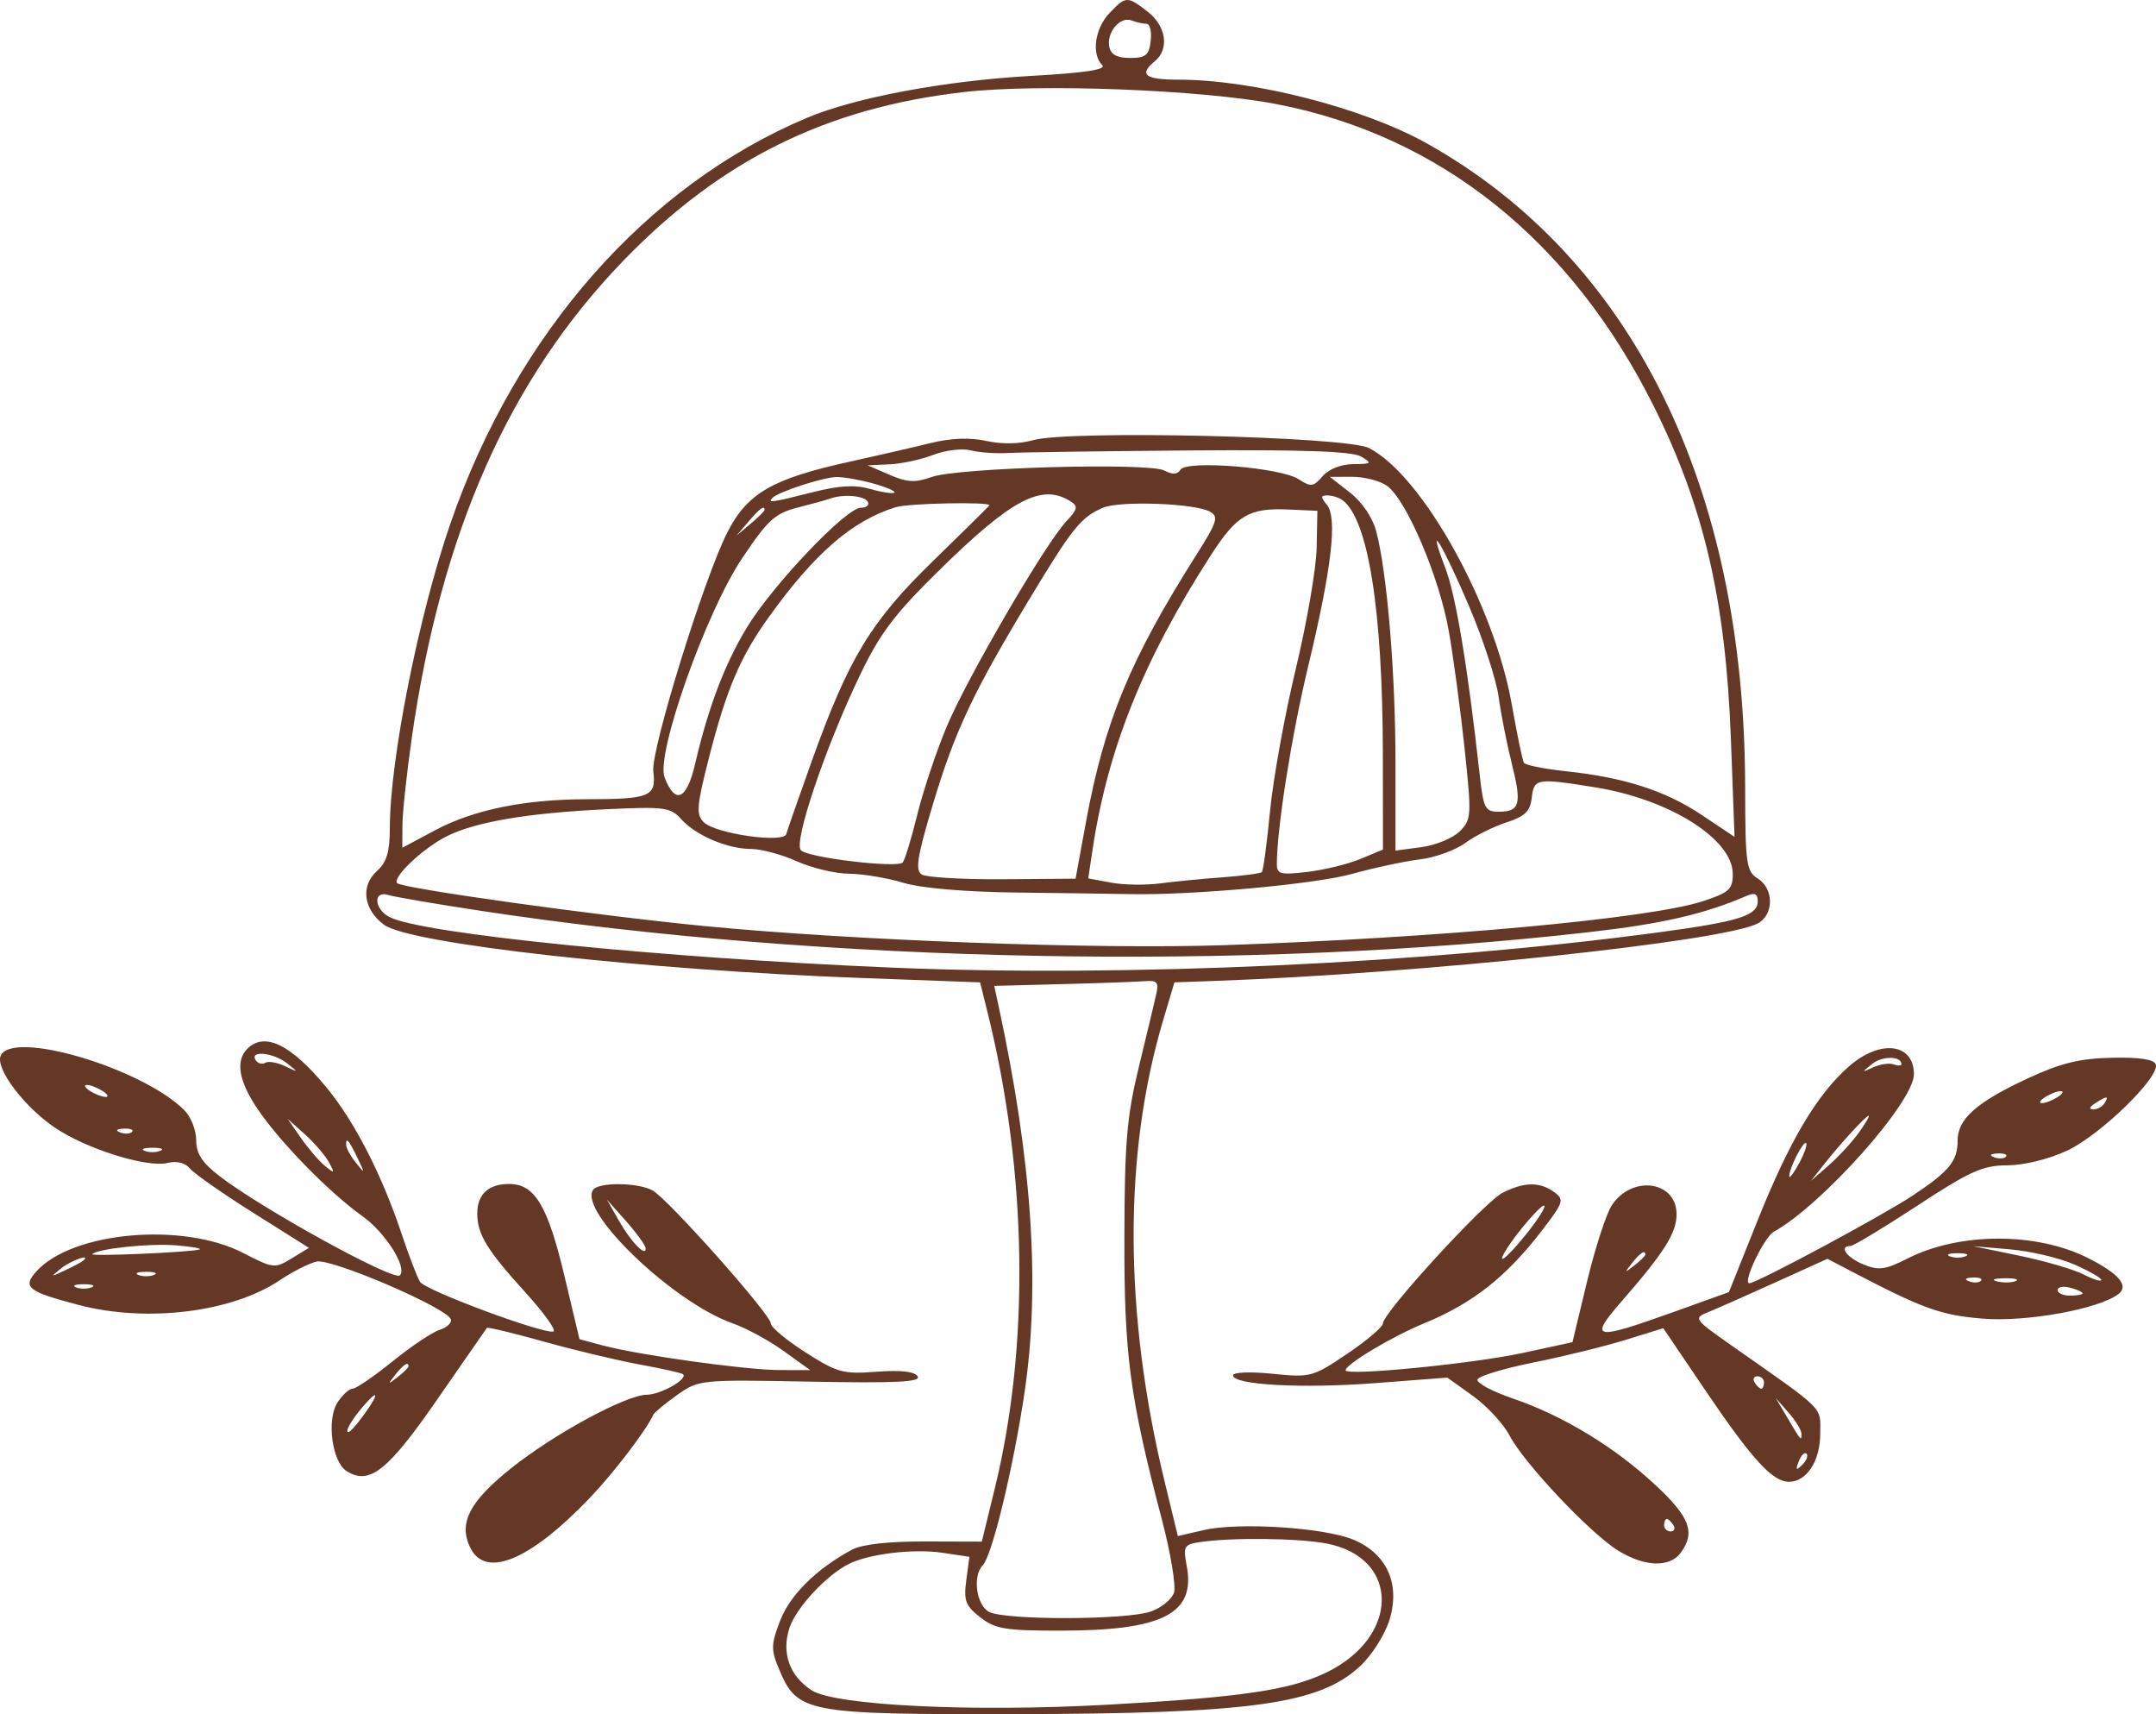 <svg width="117" height="93" viewBox="0 0 117 93" fill="none" xmlns="http://www.w3.org/2000/svg">
<path fill-rule="evenodd" clip-rule="evenodd" d="M60.195 0.725C59.413 1.552 59.223 2.944 59.813 3.53C60.06 3.775 58.904 3.953 55.999 4.115C51.278 4.379 46.427 5.284 43.789 6.394C35.073 10.062 28.009 18.095 24.447 28.389C22.722 33.373 21.158 41.224 21.155 44.914C21.154 46.213 20.986 46.78 20.46 47.252C19.552 48.068 19.72 49.345 20.844 50.175C22.246 51.209 34.996 52.629 46.77 53.061L53.187 53.297L53.586 54.902C55.749 63.607 55.894 72.951 53.985 80.754L53.279 83.64L50.182 83.631C48.213 83.625 46.777 83.787 46.238 84.076C44.321 85.102 42.874 86.53 42.338 87.924C41.835 89.232 41.83 89.499 42.287 90.585C43.271 92.925 43.763 93.018 55.051 92.998C67.898 92.976 71.604 92.461 73.816 90.389C74.462 89.784 75.167 88.668 75.409 87.866C75.997 85.918 75.255 84.287 73.437 83.531C71.858 82.874 67.217 82.577 65.332 83.012L63.919 83.338L63.213 80.435C60.982 71.26 60.953 62.614 63.131 55.314L63.733 53.297L65.917 53.219C77.073 52.825 93.542 51.081 95.39 50.098C96.271 49.63 96.271 48.212 95.389 47.665C94.766 47.278 94.71 46.876 94.704 42.697C94.682 26.374 88.558 13.999 77.423 7.776C73.982 5.853 68.016 4.323 63.949 4.322C62.125 4.322 61.783 4.049 62.678 3.312C63.465 2.663 63.286 1.419 62.293 0.644C61.176 -0.229 61.095 -0.226 60.195 0.725ZM62.22 1.292C62.403 1.292 62.505 1.709 62.446 2.218C62.356 2.997 62.179 3.144 61.327 3.144C60.622 3.144 60.279 2.96 60.197 2.538C60.044 1.752 60.786 0.873 61.404 1.109C61.669 1.21 62.036 1.292 62.22 1.292ZM69.271 5.648C78.148 7.359 85.241 13.033 89.737 22.023C92.468 27.486 93.651 32.58 93.931 40.095L94.129 45.406L92.351 44.217C90.373 42.895 88.139 42.177 84.965 41.842C83.799 41.718 82.78 41.513 82.7 41.385C82.621 41.257 82.325 39.839 82.042 38.233C81.087 32.801 77.188 25.795 74.291 24.308C73.07 23.68 57.993 23.326 56.068 23.88C55.331 24.092 54.368 24.108 53.526 23.924C52.619 23.725 51.608 23.765 50.475 24.044C49.543 24.274 47.56 24.731 46.068 25.059C41.906 25.974 40.548 26.763 39.466 28.893C38.201 31.381 35.318 40.688 35.454 41.844C35.616 43.223 35.297 43.356 31.809 43.362C28.45 43.369 25.689 43.936 23.612 45.045L21.832 45.995L21.838 44.765C21.841 44.089 22.07 41.963 22.345 40.041C23.943 28.873 27.643 20.535 33.841 14.13C39.112 8.684 44.831 5.853 52.294 4.996C56.383 4.526 65.207 4.865 69.271 5.648ZM54.712 24.577C55.365 24.538 59.788 24.476 64.542 24.439C70.72 24.39 73.379 24.485 73.864 24.77C74.483 25.136 74.446 25.171 73.437 25.181C72.776 25.187 72.107 25.451 71.774 25.837C71.274 26.417 71.139 26.434 70.471 25.999C69.495 25.364 64.392 24.953 64.062 25.482C63.896 25.748 63.63 25.763 63.192 25.53C62.348 25.082 51.982 25.369 50.556 25.88C49.667 26.198 49.232 26.175 48.272 25.759L47.085 25.246L48.272 25.192C48.924 25.163 49.992 24.932 50.645 24.679C51.297 24.425 52.212 24.315 52.678 24.433C53.144 24.552 54.06 24.616 54.712 24.577ZM47.371 26.227C48.088 26.424 48.612 26.648 48.535 26.724C48.459 26.8 47.875 26.714 47.237 26.532C46.389 26.29 45.548 26.337 44.097 26.706C41.904 27.264 41.625 27.303 41.919 27.011C42.252 26.68 44.665 25.894 45.39 25.881C45.763 25.873 46.655 26.029 47.371 26.227ZM75.253 26.346C76.309 27.08 78.102 31.279 78.622 34.237C78.878 35.691 79.266 38.582 79.485 40.66C79.865 44.263 79.853 44.47 79.212 45.107C78.842 45.474 77.907 45.858 77.134 45.961L75.728 46.148V41.379C75.728 36.519 75.275 31.069 74.684 28.827C74.488 28.082 73.917 27.239 73.263 26.727L72.169 25.871L73.365 25.868C74.023 25.866 74.872 26.081 75.253 26.346ZM47.085 27.21C47.2 27.395 47.035 27.547 46.718 27.547C45.914 27.547 41.9 31.771 40.51 34.079C39.312 36.067 38.438 38.378 37.713 41.479C37.262 43.405 36.636 43.669 36.063 42.173C35.582 40.918 38.304 33.23 40.268 30.297C41.668 28.205 42.055 27.852 43.293 27.536C44.074 27.337 44.865 27.119 45.051 27.05C45.749 26.796 46.883 26.886 47.085 27.21ZM58.093 27.198C58.518 27.465 58.483 27.627 57.864 28.287C56.718 29.507 52.489 36.766 51.369 39.436C50.811 40.768 50.094 42.916 49.775 44.211C49.456 45.505 49.102 46.667 48.988 46.792C48.695 47.112 43.872 46.538 43.465 46.134C43.045 45.717 44.756 40.628 46.64 36.686C47.738 34.39 48.517 33.351 50.899 31.007C54.9 27.07 56.522 26.211 58.093 27.198ZM72.847 27.131C74.247 28.153 75.034 33.098 75.044 40.944L75.05 46.094L73.826 46.602C73.152 46.882 71.856 47.198 70.944 47.305C69.476 47.478 69.288 47.428 69.291 46.864C69.299 44.89 70.095 39.874 70.987 36.165C72.268 30.844 72.588 28.083 72.006 27.386C71.658 26.97 71.665 26.875 72.043 26.879C72.299 26.882 72.661 26.995 72.847 27.131ZM53.695 27.413C53.695 27.44 52.331 28.787 50.664 30.407C47.249 33.726 46.059 35.689 44.033 41.347C43.337 43.291 42.724 45.048 42.669 45.25C42.531 45.766 38.822 45.236 38.192 44.61C37.767 44.188 37.803 43.738 38.466 41.138C39.421 37.395 40.168 35.639 41.73 33.467C44.22 30.005 46.239 28.257 48.609 27.516C49.283 27.304 53.695 27.215 53.695 27.413ZM65.659 27.757C66.146 28.028 66.059 28.309 64.939 30.078C61.322 35.792 59.937 39.139 58.934 44.594L58.368 47.673L54.421 47.702C52.251 47.717 50.271 47.602 50.023 47.446C49.657 47.217 49.771 46.491 50.617 43.666C51.811 39.683 52.778 37.623 55.848 32.53C58.194 28.636 58.664 28.053 59.86 27.545C60.773 27.157 64.847 27.306 65.659 27.757ZM41.492 27.663C41.492 27.727 41.149 28.068 40.73 28.42L39.967 29.062L40.613 28.304C41.219 27.593 41.492 27.394 41.492 27.663ZM71.45 29.735C71.427 30.846 70.917 33.799 70.317 36.298C69.716 38.798 69.088 42.267 68.921 44.009C68.754 45.75 68.554 47.237 68.477 47.313C68.4 47.39 67.445 47.517 66.355 47.597C65.265 47.676 63.732 47.826 62.948 47.929C62.165 48.032 60.968 48.013 60.289 47.886L59.055 47.656L59.289 46.101C60.115 40.621 62.05 35.805 65.703 30.134C67.121 27.932 67.787 27.543 69.966 27.645L71.491 27.715L71.45 29.735ZM79.74 32.932C80.488 34.691 81.202 36.888 81.327 37.813C81.453 38.739 81.775 40.373 82.044 41.444C82.593 43.632 82.48 44.04 81.326 44.04C80.599 44.04 80.502 43.856 80.307 42.105C79.646 36.155 79.009 32.319 78.433 30.814C77.36 28.008 78.282 29.503 79.74 32.932ZM86.573 42.717C90.604 43.366 94.033 45.526 94.033 47.414C94.033 48.246 93.836 48.426 92.423 48.89C89.538 49.837 78.146 50.883 66.407 51.28C59.523 51.512 46.388 51.03 38.272 50.247C32.48 49.688 21.845 48.205 21.553 47.915C21.263 47.626 22.934 46.037 24.213 45.386C25.766 44.595 28.626 44.107 32.899 43.905C36.068 43.756 36.388 43.798 36.966 44.443C37.76 45.327 39.481 46.06 40.767 46.06C41.311 46.06 42.422 46.359 43.235 46.726C44.047 47.092 45.323 47.397 46.068 47.403C46.814 47.409 48.139 47.629 49.012 47.892C50.003 48.191 52.362 48.392 55.283 48.426C57.859 48.456 60.576 48.494 61.322 48.509C64.681 48.579 71.35 47.974 73.356 47.417C74.567 47.081 76.231 46.725 77.052 46.626C77.872 46.527 78.977 46.129 79.505 45.741C80.035 45.353 81.041 44.849 81.742 44.622C82.753 44.294 83.038 44.018 83.123 43.283C83.246 42.228 83.39 42.204 86.573 42.717ZM26.069 49.412C44.806 52.258 67.579 52.698 86.233 50.573C90.213 50.12 92.487 49.596 94.795 48.6C95.223 48.415 95.389 48.497 95.389 48.892C95.389 49.679 94.366 49.999 89.965 50.59C77.324 52.285 61.08 53.031 48.405 52.497C35.85 51.968 22.834 50.656 21.122 49.746C20.291 49.304 20.246 48.299 21.069 48.557C21.395 48.659 23.645 49.044 26.069 49.412ZM62.755 53.904C62.665 54.311 62.241 56.082 61.812 57.841C61.151 60.551 61.03 61.962 61.017 67.097C61.001 73.5 61.305 75.792 63.062 82.482C63.533 84.279 63.825 86.046 63.709 86.409C63.592 86.772 63.024 87.233 62.444 87.433C61.102 87.898 54.54 87.91 53.673 87.45C52.979 87.081 52.766 85.495 53.333 84.92C53.834 84.412 54.991 79.63 55.598 75.553C56.462 69.752 56.006 62.967 54.188 54.57L53.954 53.488L57.657 53.392C59.694 53.34 61.712 53.267 62.14 53.231C62.779 53.177 62.89 53.298 62.755 53.904ZM13.425 56.898C12.768 57.551 12.953 58.652 13.973 60.16C15.204 61.98 17.861 64.695 19.685 65.995C20.922 66.877 22.118 68.777 21.698 69.194C21.369 69.52 14.22 65.588 11.917 63.813C10.964 63.079 10.646 62.587 10.646 61.852C10.646 61.312 10.357 60.583 10.003 60.231C7.681 57.926 0.593 55.839 0.031 57.296C-0.239 57.993 1.307 60.037 2.956 61.164C4.665 62.332 7.983 63.372 9.105 63.092C9.593 62.971 10.05 63.087 10.311 63.399C10.542 63.676 12.089 64.757 13.748 65.802L16.766 67.701L15.824 68.276C14.915 68.831 14.826 68.821 13.188 67.975C9.926 66.291 3.943 66.819 1.989 68.964C1.195 69.835 1.488 70.07 4.273 70.8C7.973 71.77 12.599 71.199 15.191 69.453C15.87 68.995 16.765 68.542 17.18 68.446C17.983 68.259 24.257 70.956 24.466 71.577C24.529 71.766 24.257 72.023 23.86 72.148C23.463 72.273 22.313 73.043 21.304 73.859C20.295 74.676 19.317 75.344 19.133 75.344C18.948 75.344 18.578 75.685 18.31 76.101C17.712 77.033 18.022 79.321 18.813 79.817C20.049 80.591 21.047 79.8 23.722 75.933C25.163 73.85 26.377 72.101 26.421 72.045C26.464 71.989 27.851 72.322 29.504 72.785C31.157 73.248 33.501 73.808 34.713 74.029C35.925 74.251 36.981 74.488 37.061 74.555C37.361 74.809 35.866 75.66 35.101 75.67C33.962 75.685 30.062 77.799 27.729 79.665C25.496 81.451 24.89 82.601 25.493 83.914C26.303 85.68 28.712 84.704 32 81.276C33.288 79.932 35.066 77.606 35.453 76.757C35.512 76.628 36.094 76.145 36.747 75.683C37.922 74.853 37.991 74.846 43.991 74.96C48.617 75.048 49.99 74.981 49.799 74.675C49.634 74.409 48.883 74.324 47.57 74.423C45.751 74.561 45.437 74.475 43.711 73.371C42.677 72.71 41.831 72.005 41.831 71.806C41.831 71.32 36.221 65.014 35.401 64.579C34.58 64.142 32.444 64.133 32.175 64.566C31.422 65.776 36.562 70.676 39.759 71.796C40.487 72.051 41.733 72.727 42.525 73.297L43.967 74.334L42.306 74.332C40.477 74.33 34.674 73.521 32.701 72.993L31.447 72.658L30.635 69.243C29.725 65.413 29.02 64.236 27.637 64.236C26.501 64.236 25.9 64.791 25.9 65.84C25.9 66.963 26.421 67.817 28.514 70.121C29.52 71.228 30.204 72.18 30.034 72.237C29.527 72.404 23.094 70.014 22.795 69.547C22.644 69.31 22.192 68.132 21.79 66.929C20.717 63.715 19.224 60.815 17.691 58.967C15.778 56.66 14.359 55.971 13.425 56.898ZM100.345 57.85C98.609 59.363 97.108 61.895 95.374 66.229L93.824 70.103L90.793 71.191C86.489 72.735 86.197 72.676 87.984 70.624C90.325 67.935 90.982 66.895 90.982 65.881C90.982 64.066 88.565 63.73 87.468 65.393C87.168 65.849 86.564 67.706 86.127 69.52L85.333 72.819L82.649 73.401C79.923 73.991 73.013 74.668 73.021 74.343C73.028 74.015 75.545 72.51 77.275 71.799C79.921 70.712 81.74 69.279 83.685 66.75C84.859 65.222 84.903 65.085 84.338 64.675C83.555 64.106 82.701 64.12 81.534 64.719C80.539 65.23 75.053 71.22 75.046 71.803C75.044 71.992 74.173 72.732 73.111 73.448C71.236 74.712 71.119 74.743 69.047 74.532C67.85 74.41 66.915 74.448 66.915 74.618C66.915 75.142 70.665 75.345 74.678 75.037L78.542 74.74L79.932 75.737C80.696 76.285 81.59 77.251 81.918 77.882C82.696 79.377 86.309 83.204 87.816 84.129C89.258 85.014 90.608 85.058 91.21 84.242C92.017 83.145 91.706 82.312 89.841 80.574C87.619 78.503 84.827 76.808 82.102 75.876C80.975 75.491 80.109 75.025 80.179 74.84C80.248 74.656 81.619 74.241 83.227 73.919C84.834 73.597 87.074 73.047 88.205 72.697L90.262 72.061L92.57 75.47C95.084 79.182 96.193 80.393 97.08 80.393C98.045 80.393 98.778 79.264 98.778 77.78C98.778 76.273 99.125 76.619 93.987 73.014C91.923 71.566 91.887 71.516 92.694 71.191C93.151 71.006 94.794 70.279 96.347 69.575L99.17 68.295L100.414 68.946C104.353 71.008 105.299 71.35 107.581 71.541C109.957 71.738 113.918 71.021 114.968 70.202C115.541 69.756 114.989 69.103 113.325 68.261C110.527 66.843 106.339 66.849 103.525 68.275C102.299 68.896 101.953 68.942 101.114 68.597C100.203 68.222 99.77 67.602 100.419 67.602C100.575 67.602 102.207 66.618 104.045 65.414C106.92 63.532 107.602 63.226 108.93 63.223C109.834 63.221 111.175 62.893 112.168 62.431C113.974 61.59 117.227 58.428 116.987 57.745C116.891 57.472 116.095 57.353 114.592 57.388C112.847 57.428 111.824 57.679 110.05 58.503C107.264 59.797 106.236 60.706 106.236 61.874C106.236 62.988 105.788 63.539 103.818 64.851C102.172 65.947 95.327 69.622 94.931 69.622C94.541 69.622 95.73 67.123 96.26 66.828C98.894 65.365 103.863 59.782 103.863 58.286C103.863 56.597 102.041 56.371 100.345 57.85ZM15.581 57.691C16.212 58.193 16.207 58.199 15.469 57.844C15.046 57.64 14.561 57.558 14.391 57.662C14.221 57.766 13.987 57.698 13.87 57.51C13.534 56.971 14.852 57.111 15.581 57.691ZM103.185 57.736C103.185 57.825 102.994 57.829 102.761 57.746C102.528 57.663 102.032 57.734 101.66 57.905C101.011 58.201 101.009 58.193 101.608 57.714C102.157 57.276 103.185 57.29 103.185 57.736ZM5.561 59.187C5.841 59.367 5.917 59.513 5.731 59.513C5.544 59.513 5.163 59.367 4.883 59.187C4.604 59.008 4.528 58.861 4.714 58.861C4.9 58.861 5.282 59.008 5.561 59.187ZM111.659 59.524C111.379 59.703 110.998 59.85 110.812 59.85C110.625 59.85 110.702 59.703 110.981 59.524C111.261 59.344 111.642 59.198 111.829 59.198C112.015 59.198 111.939 59.344 111.659 59.524ZM114.201 59.86C114.086 60.045 113.81 60.195 113.588 60.192C113.346 60.189 113.388 60.056 113.693 59.86C114.344 59.442 114.461 59.442 114.201 59.86ZM100.868 61.459C100.501 61.968 99.767 62.764 99.238 63.226L98.275 64.068L98.94 63.226C99.897 62.018 101.256 60.534 101.407 60.534C101.478 60.534 101.236 60.95 100.868 61.459ZM17.851 63.058C18.18 63.667 18.159 63.686 17.634 63.256C17.316 62.995 16.73 62.313 16.332 61.742L15.61 60.702L16.549 61.543C17.065 62.006 17.651 62.688 17.851 63.058ZM7.164 61.41C7.052 61.522 6.759 61.534 6.515 61.437C6.244 61.329 6.325 61.249 6.72 61.233C7.077 61.219 7.277 61.298 7.164 61.41ZM19.432 62.89C19.812 63.683 19.806 63.694 19.308 63.078C19.018 62.718 18.781 62.277 18.781 62.096C18.781 61.669 18.938 61.859 19.432 62.89ZM97.632 63.113C97.345 63.638 97.104 63.962 97.097 63.831C97.074 63.431 97.863 61.868 98.013 62.017C98.09 62.094 97.919 62.587 97.632 63.113ZM8.697 62.439C8.464 62.533 8.083 62.533 7.849 62.439C7.617 62.346 7.807 62.27 8.273 62.27C8.739 62.27 8.93 62.346 8.697 62.439ZM108.856 62.757C108.743 62.868 108.45 62.88 108.206 62.783C107.936 62.676 108.016 62.596 108.411 62.58C108.768 62.565 108.968 62.645 108.856 62.757ZM35.038 67.727C35.062 68.231 34.234 67.37 33.568 66.198L32.932 65.078L33.978 66.256C34.553 66.904 35.031 67.566 35.038 67.727ZM82.859 66.913C81.822 68.213 81.167 68.747 81.704 67.855C82.26 66.93 83.677 65.285 83.807 65.414C83.883 65.49 83.457 66.165 82.859 66.913ZM10.815 67.793C10.272 67.945 4.87 68.177 5.006 68.042C5.309 67.741 8.14 67.446 9.574 67.566C10.443 67.638 11.002 67.741 10.815 67.793ZM112.565 68.603C113.372 68.957 114.032 69.335 114.032 69.443C114.032 69.551 113.597 69.415 113.065 69.142C112.533 68.869 110.969 68.413 109.59 68.128L107.083 67.61L109.09 67.784C110.194 67.88 111.757 68.248 112.565 68.603ZM89.287 68.066C89.287 68.136 89.02 68.401 88.694 68.655C88.156 69.073 88.144 69.062 88.566 68.528C89.009 67.967 89.287 67.789 89.287 68.066ZM106.659 68.162C106.426 68.255 106.045 68.255 105.812 68.162C105.579 68.068 105.77 67.992 106.236 67.992C106.702 67.992 106.893 68.068 106.659 68.162ZM4.516 68.398C4.439 68.466 3.994 68.701 3.528 68.922C2.729 69.299 2.718 69.293 3.338 68.799C3.878 68.369 4.981 67.994 4.516 68.398ZM8.358 69.171C8.125 69.265 7.744 69.265 7.51 69.171C7.278 69.078 7.468 69.002 7.934 69.002C8.4 69.002 8.591 69.078 8.358 69.171ZM107.5 69.489C107.387 69.6 107.095 69.612 106.85 69.515C106.58 69.408 106.66 69.328 107.055 69.312C107.412 69.297 107.612 69.377 107.5 69.489ZM109.378 69.506C109.148 69.598 108.69 69.604 108.361 69.518C108.031 69.433 108.219 69.358 108.778 69.351C109.337 69.344 109.607 69.414 109.378 69.506ZM4.968 69.845C4.735 69.938 4.354 69.938 4.121 69.845C3.888 69.751 4.078 69.675 4.544 69.675C5.011 69.675 5.201 69.751 4.968 69.845ZM113.015 70.166C113.015 70.237 112.71 70.295 112.337 70.295C111.964 70.295 111.659 70.158 111.659 69.99C111.659 69.822 111.964 69.764 112.337 69.861C112.71 69.958 113.015 70.095 113.015 70.166ZM22.171 74.125C22.171 74.194 21.904 74.46 21.578 74.714C21.04 75.132 21.028 75.12 21.45 74.587C21.893 74.026 22.171 73.848 22.171 74.125ZM95.728 75.007C95.728 75.192 95.66 75.344 95.578 75.344C95.496 75.344 95.334 75.192 95.219 75.007C95.104 74.822 95.171 74.671 95.369 74.671C95.566 74.671 95.728 74.822 95.728 75.007ZM19.798 76.69C19.4 77.246 18.999 77.7 18.908 77.7C18.692 77.7 19.086 77.017 19.733 76.27C20.547 75.328 20.588 75.589 19.798 76.69ZM97.761 77.793C97.761 78.207 97.744 78.188 96.961 76.859L96.365 75.849L97.063 76.644C97.447 77.08 97.761 77.598 97.761 77.793ZM97.803 79.473C97.469 79.803 97.43 79.764 97.614 79.284C97.741 78.953 97.93 78.766 98.035 78.87C98.139 78.973 98.035 79.244 97.803 79.473ZM90.812 82.749C90.928 82.934 90.86 83.086 90.663 83.086C90.466 83.086 90.304 82.934 90.304 82.749C90.304 82.564 90.371 82.412 90.454 82.412C90.536 82.412 90.697 82.564 90.812 82.749ZM71.99 83.742C75.977 84.506 75.983 88.786 71.999 90.73C70.021 91.695 67.403 92.083 60.136 92.486C52.758 92.895 45.316 92.534 44.04 91.703C42.84 90.922 42.396 89.664 42.844 88.314C43.208 87.222 44.851 85.455 46.068 84.848C47.174 84.297 49.578 84.012 51.146 84.245L52.609 84.463L52.437 85.74C52.289 86.838 52.396 87.12 53.195 87.745C54.01 88.381 54.553 88.471 57.554 88.469C63.104 88.466 64.889 87.551 64.4 84.962C64.198 83.89 64.25 83.795 65.125 83.664C66.845 83.407 70.453 83.448 71.99 83.742Z" fill="#653825"/>
</svg>
